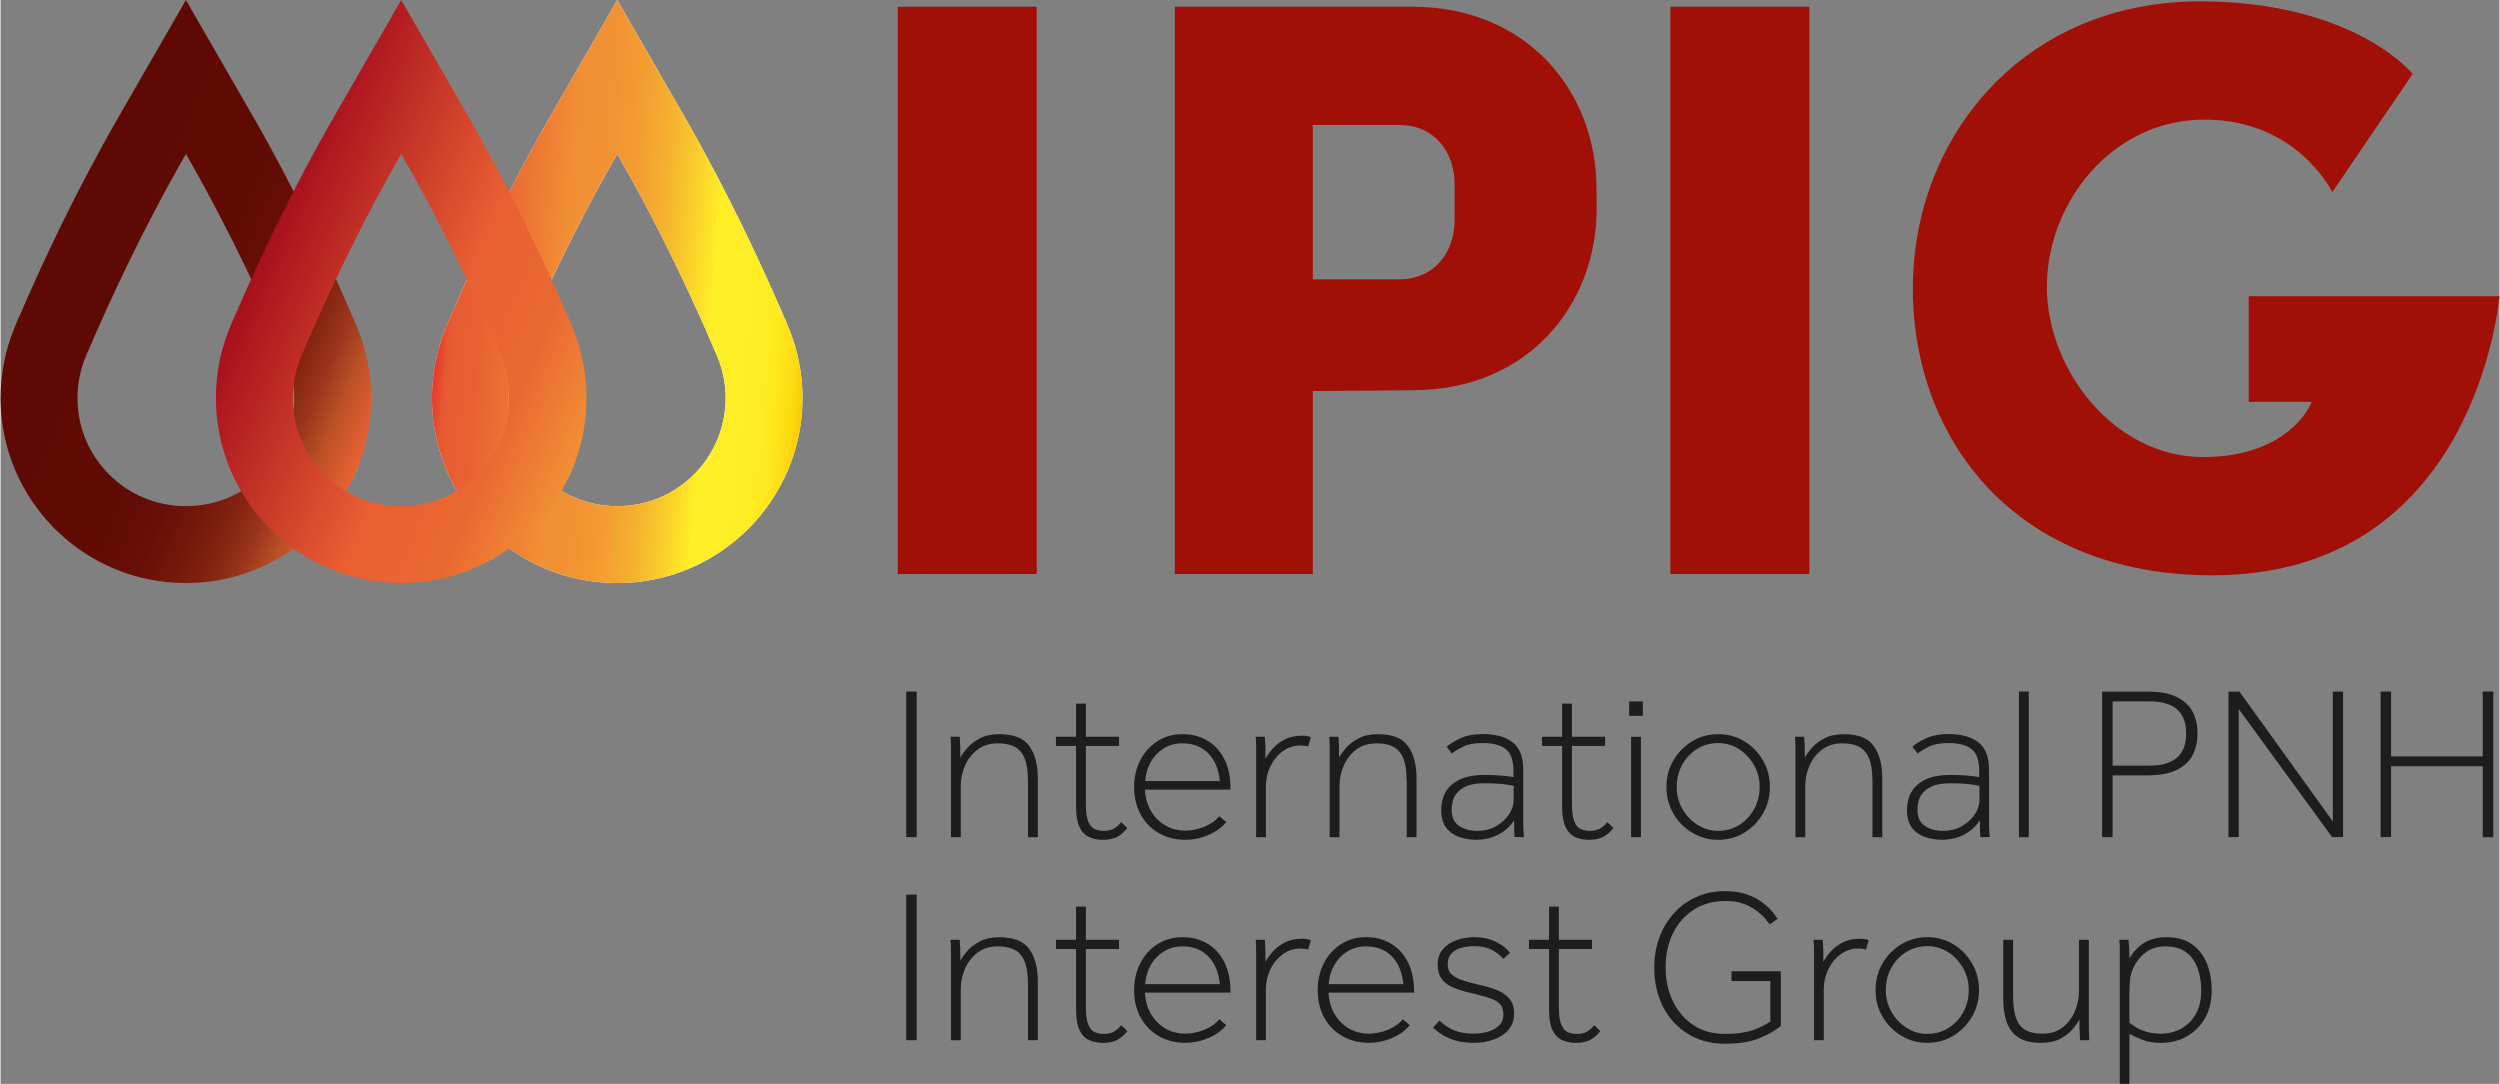 <?xml version="1.0" encoding="UTF-8"?>
<svg xmlns="http://www.w3.org/2000/svg" width="17.23in" height="7.47in" xmlns:xlink="http://www.w3.org/1999/xlink" viewBox="0 0 1240.27 537.97">
  <rect x="0" y="0" width="1240.27" height="537.97" fill="#808080" stroke="none"/>
  <defs>
    <style>
      .cls-1 {
        fill: url(#linear-gradient-2);
      }

      .cls-1, .cls-2 {
        mix-blend-mode: multiply;
      }

      .cls-3 {
        fill: #1d1d1b;
      }

      .cls-4 {
        isolation: isolate;
      }

      .cls-5 {
        fill: #fff;
      }

      .cls-2 {
        fill: url(#linear-gradient);
      }

      .cls-6 {
        fill: url(#New_Gradient_Swatch_5);
      }

      .cls-7 {
        fill: #a01007;
      }
    </style>
    <linearGradient id="New_Gradient_Swatch_5" data-name="New Gradient Swatch 5" x1="194.2" y1="192.08" x2="24.86" y2="120.2" gradientUnits="userSpaceOnUse">
      <stop offset="0" stop-color="#ffef26"/>
      <stop offset="0" stop-color="#fee921"/>
      <stop offset="0" stop-color="#fdd70e"/>
      <stop offset="0" stop-color="#fdcb03"/>
      <stop offset="0" stop-color="#fdc800"/>
      <stop offset="0" stop-color="#f18f34"/>
      <stop offset="0" stop-color="#ea6732"/>
      <stop offset="0" stop-color="#e96332"/>
      <stop offset=".11" stop-color="#ba4f26"/>
      <stop offset=".12" stop-color="#b44b24"/>
      <stop offset=".18" stop-color="#9a361a"/>
      <stop offset=".25" stop-color="#842511"/>
      <stop offset=".34" stop-color="#73180b"/>
      <stop offset=".44" stop-color="#670f07"/>
      <stop offset=".59" stop-color="#600a04"/>
      <stop offset=".99" stop-color="#5f0904"/>
    </linearGradient>
    <linearGradient id="linear-gradient" x1="402.25" y1="153.29" x2="219.01" y2="137.26" gradientUnits="userSpaceOnUse">
      <stop offset="0" stop-color="#fdc800"/>
      <stop offset="0" stop-color="#fdc901"/>
      <stop offset=".03" stop-color="#fdda12"/>
      <stop offset=".07" stop-color="#fee61d"/>
      <stop offset=".12" stop-color="#feed24"/>
      <stop offset=".27" stop-color="#ffef26"/>
      <stop offset=".27" stop-color="#feed26"/>
      <stop offset=".35" stop-color="#f9cb2b"/>
      <stop offset=".42" stop-color="#f5b12f"/>
      <stop offset=".5" stop-color="#f39e31"/>
      <stop offset=".58" stop-color="#f19233"/>
      <stop offset=".67" stop-color="#f18f34"/>
      <stop offset=".89" stop-color="#e95f32"/>
      <stop offset=".95" stop-color="#e85d31"/>
      <stop offset=".97" stop-color="#e75631"/>
      <stop offset=".98" stop-color="#e64a2f"/>
      <stop offset="1" stop-color="#e4392d"/>
      <stop offset="1" stop-color="#e3312d"/>
    </linearGradient>
    <linearGradient id="linear-gradient-2" x1="301.07" y1="192.08" x2="131.73" y2="120.2" gradientUnits="userSpaceOnUse">
      <stop offset="0" stop-color="#ffef26"/>
      <stop offset="0" stop-color="#fee921"/>
      <stop offset="0" stop-color="#fdd70e"/>
      <stop offset="0" stop-color="#fdcb03"/>
      <stop offset="0" stop-color="#fdc800"/>
      <stop offset="0" stop-color="#f18f34"/>
      <stop offset=".22" stop-color="#ea6732"/>
      <stop offset=".37" stop-color="#e96332"/>
      <stop offset=".46" stop-color="#e95f32"/>
      <stop offset="1" stop-color="#a70f1d"/>
    </linearGradient>
  </defs>
  <g class="cls-4">
    <g id="Layer_1">
      <g>
        <g>
          <path class="cls-5" d="M305.87,289.38c-50.6,0-91.77-41.17-91.77-91.77,0-12.04,2.31-23.76,6.86-34.85l1.99-4.85.17-.21c10.96-25.53,28.01-62.29,49.9-100.29L306.08,0l33.07,57.41c21.79,37.84,38.89,74.72,49.89,100.37l.16.21,1.97,4.78c4.55,11.08,6.86,22.81,6.86,34.85,0,50.6-41.17,91.77-91.77,91.77h-.39ZM306.08,76.45c-22.04,38.26-39.36,76.07-49.82,100.79h0c-2.58,6.29-4,13.16-4,20.36,0,29.61,24,53.61,53.61,53.61h.39c29.61,0,53.61-24,53.61-53.61,0-7.2-1.42-14.08-4-20.35h0c-10.46-24.73-27.74-62.54-49.78-100.8Z"/>
          <path class="cls-6" d="M91.77,289.38C41.17,289.38,0,248.21,0,197.61c0-12.04,2.31-23.76,6.86-34.85l1.99-4.85.17-.21c10.96-25.53,28.01-62.29,49.9-100.29L91.99,0l33.07,57.41c21.79,37.84,38.89,74.72,49.89,100.37l.16.21,1.97,4.78c4.55,11.08,6.86,22.81,6.86,34.85,0,50.6-41.17,91.77-91.77,91.77h-.39ZM91.99,76.45c-22.04,38.26-39.36,76.07-49.82,100.79h0c-2.58,6.29-4,13.16-4,20.36,0,29.61,24,53.61,53.61,53.61h.39c29.61,0,53.61-24,53.61-53.61,0-7.2-1.42-14.08-4-20.35h0c-10.46-24.73-27.74-62.54-49.78-100.8Z"/>
          <path class="cls-2" d="M305.86,289.38c-50.6,0-91.77-41.17-91.77-91.77,0-12.04,2.31-23.76,6.86-34.85l1.99-4.85.17-.21c10.96-25.53,28.01-62.29,49.9-100.29L306.07,0l33.07,57.41c21.79,37.84,38.89,74.72,49.89,100.37l.16.21,1.97,4.78c4.55,11.08,6.86,22.81,6.86,34.85,0,50.6-41.17,91.77-91.77,91.77h-.39ZM306.07,76.45c-22.04,38.26-39.36,76.07-49.82,100.79h0c-2.58,6.29-4,13.16-4,20.36,0,29.61,24,53.61,53.61,53.61h.39c29.61,0,53.61-24,53.61-53.61,0-7.2-1.42-14.08-4-20.35h0c-10.46-24.73-27.74-62.54-49.78-100.8Z"/>
          <path class="cls-1" d="M198.64,289.38c-50.6,0-91.77-41.17-91.77-91.77,0-12.04,2.31-23.76,6.86-34.85l1.99-4.85.17-.21c10.96-25.53,28.01-62.29,49.9-100.29L198.86,0l33.07,57.41c21.79,37.84,38.89,74.72,49.89,100.37l.16.21,1.97,4.78c4.55,11.08,6.86,22.81,6.86,34.85,0,50.6-41.17,91.77-91.77,91.77h-.39ZM198.86,76.45c-22.04,38.26-39.36,76.07-49.82,100.79h0c-2.58,6.29-4,13.16-4,20.36,0,29.61,24,53.61,53.61,53.61h.39c29.61,0,53.61-24,53.61-53.61,0-7.2-1.42-14.08-4-20.35h0c-10.46-24.73-27.74-62.54-49.78-100.8Z"/>
        </g>
        <g>
          <path class="cls-7" d="M1157.31,95.38l39.91-58.7S1168.27.69,1091.57.69c-87.65,0-142.43,67.3-142.43,142.43s50.87,142.43,148.7,142.43c131.48,0,142.43-138.52,142.43-138.52h-124.43v52.43h31.3s-10.17,27.39-54,27.39-77.48-43.04-77.48-84.52,32.09-82.96,78.26-82.96,63.39,36,63.39,36Z"/>
          <path class="cls-7" d="M828.78,3.35h68.98v281.56h-68.98V3.35Z"/>
          <path class="cls-7" d="M445.3,3.35h68.98v281.56h-68.98V3.35Z"/>
          <path class="cls-7" d="M651.32,194.1v90.81h-68.51V3.35h117.79c57.72,0,91.51,42.7,91.51,90.1l.09,10.15c0,47.4-33.79,90.1-91.51,90.1l-49.37.4ZM651.32,138.64h42.7c18.3,0,27.69-14.08,27.69-29.56v-17.5c0-15.49-9.39-29.56-27.69-29.56h-42.7v76.63Z"/>
        </g>
        <g>
          <path class="cls-3" d="M449.5,415.52v-72.26h5.2v72.26h-5.2Z"/>
          <path class="cls-3" d="M471.71,415.52v-45.5c0-1.3-.07-2.74-.22-4.33h4.55c.14,1.59.23,3.02.27,4.28.04,1.26.05,3.3.05,6.12.79-1.52,1.99-3.18,3.58-4.98,1.59-1.8,3.68-3.38,6.28-4.71,2.6-1.34,5.78-2,9.53-2,7.08,0,12.03,1.97,14.84,5.9,2.82,3.94,4.23,9.26,4.23,15.98v29.25h-4.88v-27.62c0-4.98-.58-8.85-1.73-11.59-1.16-2.74-2.84-4.66-5.04-5.74-2.2-1.08-4.89-1.62-8.07-1.62-4.19,0-7.66,1.08-10.4,3.25-2.75,2.17-4.79,4.86-6.12,8.07-1.34,3.21-2,6.41-2,9.59v25.68h-4.88Z"/>
          <path class="cls-3" d="M533.79,400.25v-30.01h-9.97v-4.55h9.97v-16.47h4.88v16.47h16.47v4.55h-16.47v28.82c0,3.9.4,6.81,1.19,8.72.79,1.91,1.86,3.16,3.2,3.74,1.34.58,2.87.87,4.6.87s3.36-.33,4.66-.98c1.3-.65,2.6-1.77,3.9-3.36l3.03,2.93c-1.45,1.88-3.09,3.32-4.93,4.33-1.84,1.01-4.24,1.52-7.2,1.52-2.6,0-4.91-.47-6.93-1.41-2.02-.94-3.59-2.6-4.71-4.98-1.12-2.38-1.68-5.78-1.68-10.18Z"/>
          <path class="cls-3" d="M604.86,405.12l3.47,2.93c-2.17,2.67-5.11,4.8-8.83,6.39-3.72,1.59-7.53,2.38-11.43,2.38-4.91,0-9.3-1.1-13.16-3.3-3.86-2.2-6.88-5.29-9.05-9.26-2.17-3.97-3.25-8.52-3.25-13.65,0-4.84,1.01-9.24,3.03-13.22,2.02-3.97,4.86-7.13,8.5-9.48,3.65-2.35,7.82-3.52,12.51-3.52s8.63,1.05,12.24,3.14c3.61,2.1,6.45,5.18,8.5,9.26,2.06,4.08,3.09,9.12,3.09,15.11h-42.47c.14,3.76,1.06,7.17,2.76,10.24,1.7,3.07,4.03,5.53,6.99,7.37,2.96,1.84,6.39,2.76,10.29,2.76,3.1,0,6.26-.65,9.48-1.95,3.21-1.3,5.65-3.03,7.31-5.2ZM568.13,387.68h37.05c-.65-6.07-2.62-10.71-5.9-13.92-3.29-3.21-7.49-4.82-12.62-4.82-3.54,0-6.66.85-9.37,2.54-2.71,1.7-4.86,3.96-6.45,6.77-1.59,2.82-2.49,5.96-2.71,9.43Z"/>
          <path class="cls-3" d="M623.17,415.52v-45.5c0-1.3-.07-2.74-.22-4.33h4.55c.14,1.59.23,3.11.27,4.55.04,1.45.05,3.58.05,6.39.79-1.52,1.95-3.16,3.47-4.93,1.52-1.77,3.5-3.3,5.96-4.6,2.45-1.3,5.45-1.95,8.99-1.95,1.59,0,2.96.25,4.12.76l-1.41,4.66c-.51-.22-1.1-.36-1.79-.43-.69-.07-1.32-.11-1.9-.11-3.4,0-6.39.98-8.99,2.93-2.6,1.95-4.62,4.46-6.07,7.53-1.45,3.07-2.17,6.27-2.17,9.59v25.46h-4.88Z"/>
          <path class="cls-3" d="M659.68,415.52v-45.5c0-1.3-.07-2.74-.22-4.33h4.55c.14,1.59.23,3.02.27,4.28.04,1.26.05,3.3.05,6.12.79-1.52,1.99-3.18,3.58-4.98,1.59-1.8,3.68-3.38,6.28-4.71,2.6-1.34,5.78-2,9.53-2,7.08,0,12.03,1.97,14.84,5.9,2.82,3.94,4.23,9.26,4.23,15.98v29.25h-4.88v-27.62c0-4.98-.58-8.85-1.73-11.59-1.16-2.74-2.84-4.66-5.04-5.74-2.2-1.08-4.89-1.62-8.07-1.62-4.19,0-7.66,1.08-10.4,3.25-2.75,2.17-4.79,4.86-6.12,8.07-1.34,3.21-2,6.41-2,9.59v25.68h-4.88Z"/>
          <path class="cls-3" d="M756.1,415.52h-4.66c-.07-1.01-.13-2.15-.16-3.41-.04-1.26-.05-2.91-.05-4.93-1.73,2.53-3.68,4.5-5.85,5.9-2.17,1.41-4.37,2.38-6.61,2.93-2.24.54-4.3.81-6.18.81-2.75,0-5.47-.42-8.18-1.25s-4.95-2.33-6.72-4.5c-1.77-2.17-2.65-5.2-2.65-9.1,0-3.25.72-6.18,2.17-8.78,1.44-2.6,3.75-4.68,6.93-6.23,3.18-1.55,7.37-2.33,12.57-2.33,3.03,0,5.74.11,8.12.32,2.38.22,4.4.47,6.07.76v-2.82c0-5.49-1.3-9.21-3.9-11.16-2.6-1.95-6.36-2.93-11.27-2.93-4.12,0-7.39.6-9.8,1.79-2.42,1.19-4.28,2.33-5.58,3.41l-2.6-3.36c1.37-1.3,3.59-2.67,6.66-4.12,3.07-1.44,6.81-2.17,11.21-2.17,6.43,0,11.39,1.37,14.9,4.12,3.5,2.75,5.25,7.29,5.25,13.65v27.03c0,1.27.04,2.37.11,3.3l.22,3.03ZM751,397.11v-7.04c-1.52-.36-3.41-.67-5.69-.92s-5.18-.38-8.72-.38-6.61.45-8.78,1.36c-2.17.9-3.81,2.04-4.93,3.41-1.12,1.37-1.84,2.82-2.17,4.33-.32,1.52-.49,2.89-.49,4.12,0,3.61,1.21,6.25,3.63,7.91,2.42,1.66,5.51,2.49,9.26,2.49,3.32,0,6.32-.74,8.99-2.22,2.67-1.48,4.82-3.39,6.45-5.74s2.44-4.79,2.44-7.31Z"/>
          <path class="cls-3" d="M775.05,400.25v-30.01h-9.97v-4.55h9.97v-16.47h4.88v16.47h16.47v4.55h-16.47v28.82c0,3.9.4,6.81,1.19,8.72.79,1.91,1.86,3.16,3.2,3.74,1.34.58,2.87.87,4.6.87s3.36-.33,4.66-.98c1.3-.65,2.6-1.77,3.9-3.36l3.03,2.93c-1.45,1.88-3.09,3.32-4.93,4.33-1.84,1.01-4.24,1.52-7.2,1.52-2.6,0-4.91-.47-6.93-1.41-2.02-.94-3.59-2.6-4.71-4.98-1.12-2.38-1.68-5.78-1.68-10.18Z"/>
          <path class="cls-3" d="M808.31,355.29v-7.15h6.83v7.15h-6.83ZM809.29,415.52v-49.83h4.88v49.83h-4.88Z"/>
          <path class="cls-3" d="M852.51,416.83c-4.7,0-8.99-1.18-12.89-3.52-3.9-2.35-7.01-5.51-9.32-9.48-2.31-3.97-3.47-8.38-3.47-13.22s1.15-9.24,3.47-13.22c2.31-3.97,5.42-7.13,9.32-9.48,3.9-2.35,8.2-3.52,12.89-3.52s9.08,1.18,12.95,3.52c3.86,2.35,6.95,5.51,9.26,9.48,2.31,3.97,3.47,8.38,3.47,13.22s-1.16,9.25-3.47,13.22c-2.31,3.97-5.4,7.13-9.26,9.48-3.86,2.35-8.18,3.52-12.95,3.52ZM852.51,412.38c3.9,0,7.4-.98,10.51-2.93,3.1-1.95,5.56-4.59,7.37-7.91,1.8-3.32,2.71-6.97,2.71-10.94s-.92-7.49-2.76-10.78c-1.84-3.29-4.32-5.94-7.42-7.96-3.11-2.02-6.57-3.03-10.4-3.03s-7.4.97-10.51,2.93c-3.11,1.95-5.56,4.57-7.37,7.85-1.81,3.29-2.71,6.95-2.71,11s.92,7.49,2.76,10.78,4.33,5.94,7.48,7.96c3.14,2.02,6.59,3.03,10.35,3.03Z"/>
          <path class="cls-3" d="M890.86,415.52v-45.5c0-1.3-.07-2.74-.22-4.33h4.55c.14,1.59.23,3.02.27,4.28.04,1.26.05,3.3.05,6.12.79-1.52,1.99-3.18,3.58-4.98,1.59-1.8,3.68-3.38,6.28-4.71,2.6-1.34,5.78-2,9.53-2,7.08,0,12.03,1.97,14.84,5.9,2.82,3.94,4.23,9.26,4.23,15.98v29.25h-4.88v-27.62c0-4.98-.58-8.85-1.73-11.59-1.16-2.74-2.84-4.66-5.04-5.74-2.2-1.08-4.89-1.62-8.07-1.62-4.19,0-7.66,1.08-10.4,3.25-2.75,2.17-4.79,4.86-6.12,8.07-1.34,3.21-2,6.41-2,9.59v25.68h-4.88Z"/>
          <path class="cls-3" d="M987.28,415.52h-4.66c-.07-1.01-.13-2.15-.16-3.41-.04-1.26-.05-2.91-.05-4.93-1.73,2.53-3.68,4.5-5.85,5.9-2.17,1.41-4.37,2.38-6.61,2.93-2.24.54-4.3.81-6.18.81-2.75,0-5.47-.42-8.18-1.25s-4.95-2.33-6.72-4.5c-1.77-2.17-2.65-5.2-2.65-9.1,0-3.25.72-6.18,2.17-8.78,1.44-2.6,3.75-4.68,6.93-6.23,3.18-1.55,7.37-2.33,12.57-2.33,3.03,0,5.74.11,8.12.32,2.38.22,4.4.47,6.07.76v-2.82c0-5.49-1.3-9.21-3.9-11.16-2.6-1.95-6.36-2.93-11.27-2.93-4.12,0-7.39.6-9.8,1.79-2.42,1.19-4.28,2.33-5.58,3.41l-2.6-3.36c1.37-1.3,3.59-2.67,6.66-4.12,3.07-1.44,6.81-2.17,11.21-2.17,6.43,0,11.39,1.37,14.9,4.12,3.5,2.75,5.25,7.29,5.25,13.65v27.03c0,1.27.04,2.37.11,3.3l.22,3.03ZM982.19,397.11v-7.04c-1.52-.36-3.41-.67-5.69-.92s-5.18-.38-8.72-.38-6.61.45-8.78,1.36c-2.17.9-3.81,2.04-4.93,3.41-1.12,1.37-1.84,2.82-2.17,4.33-.32,1.52-.49,2.89-.49,4.12,0,3.61,1.21,6.25,3.63,7.91,2.42,1.66,5.51,2.49,9.26,2.49,3.32,0,6.32-.74,8.99-2.22,2.67-1.48,4.82-3.39,6.45-5.74s2.44-4.79,2.44-7.31Z"/>
          <path class="cls-3" d="M1001.8,415.52v-72.26h4.88v72.26h-4.88Z"/>
          <path class="cls-3" d="M1043.08,415.52v-72.26h22.21c6.28,0,11.27.92,14.95,2.76s6.3,4.32,7.85,7.42c1.55,3.11,2.33,6.64,2.33,10.62s-.78,7.42-2.33,10.56c-1.55,3.14-4.17,5.63-7.85,7.47s-8.67,2.76-14.95,2.76h-17.01v30.66h-5.2ZM1048.28,379.99h18.53c11.99,0,17.98-5.31,17.98-15.93s-6-15.93-17.98-15.93h-18.53v31.85Z"/>
          <path class="cls-3" d="M1105.8,415.52v-72.26h5.42l46.37,64.46v-64.46h5.09v72.26h-5.42l-46.37-63.59v63.59h-5.09Z"/>
          <path class="cls-3" d="M1181.31,415.52v-72.26h5.2v32.18h45.5v-32.18h5.2v72.26h-5.2v-35.21h-45.5v35.21h-5.2Z"/>
          <path class="cls-3" d="M449.5,516.3v-72.26h5.2v72.26h-5.2Z"/>
          <path class="cls-3" d="M471.71,516.3v-45.5c0-1.3-.07-2.74-.22-4.33h4.55c.14,1.59.23,3.02.27,4.28.04,1.27.05,3.3.05,6.12.79-1.52,1.99-3.18,3.58-4.98,1.59-1.8,3.68-3.38,6.28-4.71s5.78-2,9.53-2c7.08,0,12.03,1.97,14.84,5.9,2.82,3.94,4.23,9.26,4.23,15.98v29.25h-4.88v-27.63c0-4.98-.58-8.85-1.73-11.59-1.16-2.74-2.84-4.66-5.04-5.74-2.2-1.08-4.89-1.62-8.07-1.62-4.19,0-7.66,1.08-10.4,3.25-2.75,2.17-4.79,4.86-6.12,8.07-1.34,3.21-2,6.41-2,9.59v25.68h-4.88Z"/>
          <path class="cls-3" d="M533.79,501.03v-30.01h-9.97v-4.55h9.97v-16.47h4.88v16.47h16.47v4.55h-16.47v28.82c0,3.9.4,6.81,1.19,8.72.79,1.91,1.86,3.16,3.2,3.74,1.34.58,2.87.87,4.6.87s3.36-.32,4.66-.97c1.3-.65,2.6-1.77,3.9-3.36l3.03,2.93c-1.45,1.88-3.09,3.32-4.93,4.33-1.84,1.01-4.24,1.52-7.2,1.52-2.6,0-4.91-.47-6.93-1.41-2.02-.94-3.59-2.6-4.71-4.98-1.12-2.38-1.68-5.78-1.68-10.18Z"/>
          <path class="cls-3" d="M604.86,505.9l3.47,2.92c-2.17,2.67-5.11,4.8-8.83,6.39-3.72,1.59-7.53,2.38-11.43,2.38-4.91,0-9.3-1.1-13.16-3.3-3.86-2.2-6.88-5.29-9.05-9.26-2.17-3.97-3.25-8.52-3.25-13.65,0-4.84,1.01-9.24,3.03-13.22,2.02-3.97,4.86-7.13,8.5-9.48,3.65-2.35,7.82-3.52,12.51-3.52s8.63,1.05,12.24,3.14c3.61,2.1,6.45,5.18,8.5,9.26,2.06,4.08,3.09,9.12,3.09,15.11h-42.47c.14,3.76,1.06,7.17,2.76,10.24,1.7,3.07,4.03,5.53,6.99,7.37,2.96,1.84,6.39,2.76,10.29,2.76,3.1,0,6.26-.65,9.48-1.95,3.21-1.3,5.65-3.03,7.31-5.2ZM568.13,488.46h37.05c-.65-6.07-2.62-10.71-5.9-13.92-3.29-3.21-7.49-4.82-12.62-4.82-3.54,0-6.66.85-9.37,2.55s-4.86,3.95-6.45,6.77c-1.59,2.82-2.49,5.96-2.71,9.42Z"/>
          <path class="cls-3" d="M623.17,516.3v-45.5c0-1.3-.07-2.74-.22-4.33h4.55c.14,1.59.23,3.11.27,4.55.04,1.45.05,3.57.05,6.39.79-1.52,1.95-3.16,3.47-4.93,1.52-1.77,3.5-3.3,5.96-4.61,2.45-1.3,5.45-1.95,8.99-1.95,1.59,0,2.96.25,4.12.76l-1.41,4.66c-.51-.22-1.1-.36-1.79-.43-.69-.07-1.32-.11-1.9-.11-3.4,0-6.39.97-8.99,2.93-2.6,1.95-4.62,4.46-6.07,7.53-1.45,3.07-2.17,6.27-2.17,9.59v25.46h-4.88Z"/>
          <path class="cls-3" d="M695.97,505.9l3.47,2.92c-2.17,2.67-5.11,4.8-8.83,6.39-3.72,1.59-7.53,2.38-11.43,2.38-4.91,0-9.3-1.1-13.16-3.3-3.86-2.2-6.88-5.29-9.05-9.26-2.17-3.97-3.25-8.52-3.25-13.65,0-4.84,1.01-9.24,3.03-13.22,2.02-3.97,4.86-7.13,8.5-9.48,3.65-2.35,7.82-3.52,12.51-3.52s8.63,1.05,12.24,3.14c3.61,2.1,6.45,5.18,8.5,9.26,2.06,4.08,3.09,9.12,3.09,15.11h-42.47c.14,3.76,1.06,7.17,2.76,10.24,1.7,3.07,4.03,5.53,6.99,7.37,2.96,1.84,6.39,2.76,10.29,2.76,3.1,0,6.26-.65,9.48-1.95,3.21-1.3,5.65-3.03,7.31-5.2ZM659.24,488.46h37.05c-.65-6.07-2.62-10.71-5.9-13.92-3.29-3.21-7.49-4.82-12.62-4.82-3.54,0-6.66.85-9.37,2.55s-4.86,3.95-6.45,6.77c-1.59,2.82-2.49,5.96-2.71,9.42Z"/>
          <path class="cls-3" d="M711.03,510.02l3.14-3.47c2.09,2.1,4.5,3.7,7.2,4.82,2.71,1.12,5.9,1.68,9.59,1.68,2.67,0,5.15-.34,7.42-1.03,2.28-.69,4.1-1.71,5.47-3.09s2.06-3.11,2.06-5.2c0-2.45-.63-4.31-1.9-5.58-1.26-1.26-3.16-2.28-5.69-3.03-2.53-.76-5.63-1.57-9.32-2.44-3.03-.72-5.73-1.57-8.07-2.55-2.35-.97-4.21-2.37-5.58-4.17-1.37-1.8-2.06-4.23-2.06-7.26s.87-5.56,2.6-7.58c1.73-2.02,3.99-3.52,6.77-4.5,2.78-.97,5.76-1.46,8.94-1.46,3.83,0,7.26.72,10.29,2.17,3.03,1.45,5.49,3.29,7.37,5.53l-3.36,3.03c-1.73-1.88-3.74-3.39-6.01-4.55-2.27-1.15-5-1.73-8.18-1.73-2.1,0-4.17.23-6.23.7-2.06.47-3.77,1.37-5.15,2.71-1.37,1.34-2.06,3.3-2.06,5.9,0,2.1.76,3.76,2.28,4.98s3.47,2.2,5.85,2.92c2.38.72,4.84,1.37,7.37,1.95,2.74.58,5.45,1.35,8.12,2.33,2.67.98,4.89,2.38,6.66,4.23,1.77,1.84,2.65,4.42,2.65,7.75s-.98,6.07-2.92,8.23c-1.95,2.17-4.44,3.76-7.48,4.77-3.03,1.01-6.17,1.52-9.43,1.52-4.62,0-8.6-.69-11.92-2.06-3.32-1.37-6.14-3.21-8.45-5.52Z"/>
          <path class="cls-3" d="M768.55,501.03v-30.01h-9.97v-4.55h9.97v-16.47h4.88v16.47h16.47v4.55h-16.47v28.82c0,3.9.4,6.81,1.19,8.72.79,1.91,1.86,3.16,3.2,3.74,1.34.58,2.87.87,4.6.87s3.36-.32,4.66-.97c1.3-.65,2.6-1.77,3.9-3.36l3.03,2.93c-1.45,1.88-3.09,3.32-4.93,4.33-1.84,1.01-4.24,1.52-7.2,1.52-2.6,0-4.91-.47-6.93-1.41-2.02-.94-3.59-2.6-4.71-4.98-1.12-2.38-1.68-5.78-1.68-10.18Z"/>
          <path class="cls-3" d="M878.41,506.99v-20.04h-19.28v-4.88h24.48v27.08c-2.46,2.17-5.92,4.19-10.4,6.07-4.48,1.88-10.26,2.82-17.33,2.82s-13.04-1.61-18.31-4.82c-5.27-3.21-9.39-7.67-12.35-13.38-2.96-5.71-4.44-12.28-4.44-19.72,0-5.27.85-10.2,2.55-14.79,1.7-4.59,4.1-8.59,7.2-12.03,3.1-3.43,6.81-6.12,11.1-8.07,4.3-1.95,9.05-2.92,14.25-2.92,4.26,0,7.94.56,11.05,1.68,3.1,1.12,5.69,2.49,7.75,4.12,2.06,1.62,3.68,3.18,4.88,4.66,1.19,1.48,2,2.58,2.44,3.3l-3.9,2.71c-.43-.58-1.16-1.48-2.17-2.71-1.01-1.23-2.4-2.53-4.17-3.9-1.77-1.37-3.92-2.54-6.45-3.52-2.53-.98-5.49-1.46-8.88-1.46-6.28,0-11.67,1.46-16.14,4.39-4.48,2.93-7.91,6.86-10.29,11.81-2.38,4.95-3.58,10.53-3.58,16.74s1.19,11.72,3.58,16.74c2.38,5.02,5.78,8.99,10.18,11.92,4.4,2.92,9.64,4.39,15.71,4.39,5.56,0,10.13-.61,13.7-1.84,3.58-1.23,6.52-2.67,8.83-4.33Z"/>
          <path class="cls-3" d="M900.07,516.3v-45.5c0-1.3-.07-2.74-.22-4.33h4.55c.14,1.59.23,3.11.27,4.55.04,1.45.05,3.57.05,6.39.79-1.52,1.95-3.16,3.47-4.93,1.52-1.77,3.5-3.3,5.96-4.61,2.45-1.3,5.45-1.95,8.99-1.95,1.59,0,2.96.25,4.12.76l-1.41,4.66c-.51-.22-1.1-.36-1.79-.43-.69-.07-1.32-.11-1.9-.11-3.4,0-6.39.97-8.99,2.93-2.6,1.95-4.62,4.46-6.07,7.53-1.45,3.07-2.17,6.27-2.17,9.59v25.46h-4.88Z"/>
          <path class="cls-3" d="M956.3,517.6c-4.7,0-8.99-1.17-12.89-3.52-3.9-2.35-7.01-5.51-9.32-9.48-2.31-3.97-3.47-8.38-3.47-13.22s1.15-9.24,3.47-13.22c2.31-3.97,5.42-7.13,9.32-9.48,3.9-2.35,8.2-3.52,12.89-3.52s9.08,1.17,12.95,3.52c3.86,2.35,6.95,5.51,9.26,9.48,2.31,3.97,3.47,8.38,3.47,13.22s-1.16,9.25-3.47,13.22c-2.31,3.97-5.4,7.13-9.26,9.48-3.86,2.35-8.18,3.52-12.95,3.52ZM956.3,513.16c3.9,0,7.4-.97,10.51-2.92,3.1-1.95,5.56-4.59,7.37-7.91,1.8-3.32,2.71-6.97,2.71-10.94s-.92-7.49-2.76-10.78c-1.84-3.29-4.32-5.94-7.42-7.96-3.11-2.02-6.57-3.03-10.4-3.03s-7.4.97-10.51,2.92c-3.11,1.95-5.56,4.57-7.37,7.86-1.81,3.29-2.71,6.95-2.71,11s.92,7.49,2.76,10.78c1.84,3.29,4.33,5.94,7.48,7.96,3.14,2.02,6.59,3.03,10.35,3.03Z"/>
          <path class="cls-3" d="M994,495.72v-29.25h4.88v27.63c0,4.91.54,8.76,1.62,11.54,1.08,2.78,2.71,4.71,4.88,5.8,2.17,1.08,4.84,1.62,8.02,1.62,4.19,0,7.62-1.08,10.29-3.25,2.67-2.17,4.66-4.88,5.96-8.13,1.3-3.25,1.95-6.43,1.95-9.53v-25.68h4.88v39.33c0,2.82.02,4.86.05,6.12.04,1.27.09,2.73.16,4.39h-4.55c-.07-1.66-.15-3.11-.22-4.33-.07-1.23-.11-3.25-.11-6.07-.72,1.45-1.86,3.09-3.41,4.93-1.55,1.84-3.61,3.43-6.18,4.77-2.56,1.34-5.73,2-9.48,2-4.7,0-8.41-.88-11.16-2.65-2.75-1.77-4.7-4.29-5.85-7.58-1.16-3.29-1.73-7.17-1.73-11.65Z"/>
          <path class="cls-3" d="M1051.85,537.97v-67.17c0-1.3-.07-2.74-.22-4.33h4.55c.14,1.52.25,2.85.33,4.01.07,1.15.11,2.89.11,5.2.36-.65.96-1.53,1.79-2.65.83-1.12,1.95-2.29,3.36-3.52,1.41-1.23,3.21-2.26,5.42-3.09,2.2-.83,4.82-1.24,7.85-1.24,5.13,0,9.35,1.17,12.68,3.52,3.32,2.35,5.78,5.53,7.37,9.54,1.59,4.01,2.38,8.5,2.38,13.49s-1.1,9.73-3.3,13.6c-2.2,3.86-5.2,6.88-8.99,9.04-3.79,2.17-8.11,3.25-12.95,3.25-3.54,0-6.57-.51-9.1-1.52-2.53-1.01-4.7-1.99-6.5-2.93v24.81h-4.77ZM1056.62,492.04v15.6c.65.51,1.64,1.19,2.98,2.06,1.34.87,3.05,1.64,5.15,2.33,2.09.69,4.59,1.03,7.48,1.03,3.68,0,7.04-.83,10.08-2.49,3.03-1.66,5.45-4.08,7.26-7.26,1.8-3.18,2.71-7.04,2.71-11.59,0-3.9-.58-7.53-1.73-10.89-1.16-3.36-3.03-6.05-5.63-8.07-2.6-2.02-6.07-3.03-10.4-3.03s-7.87,1.21-10.62,3.63c-2.75,2.42-4.73,5.26-5.96,8.51-.51,1.3-.85,2.85-1.03,4.66-.18,1.81-.27,3.65-.27,5.53Z"/>
        </g>
      </g>
    </g>
  </g>
</svg>